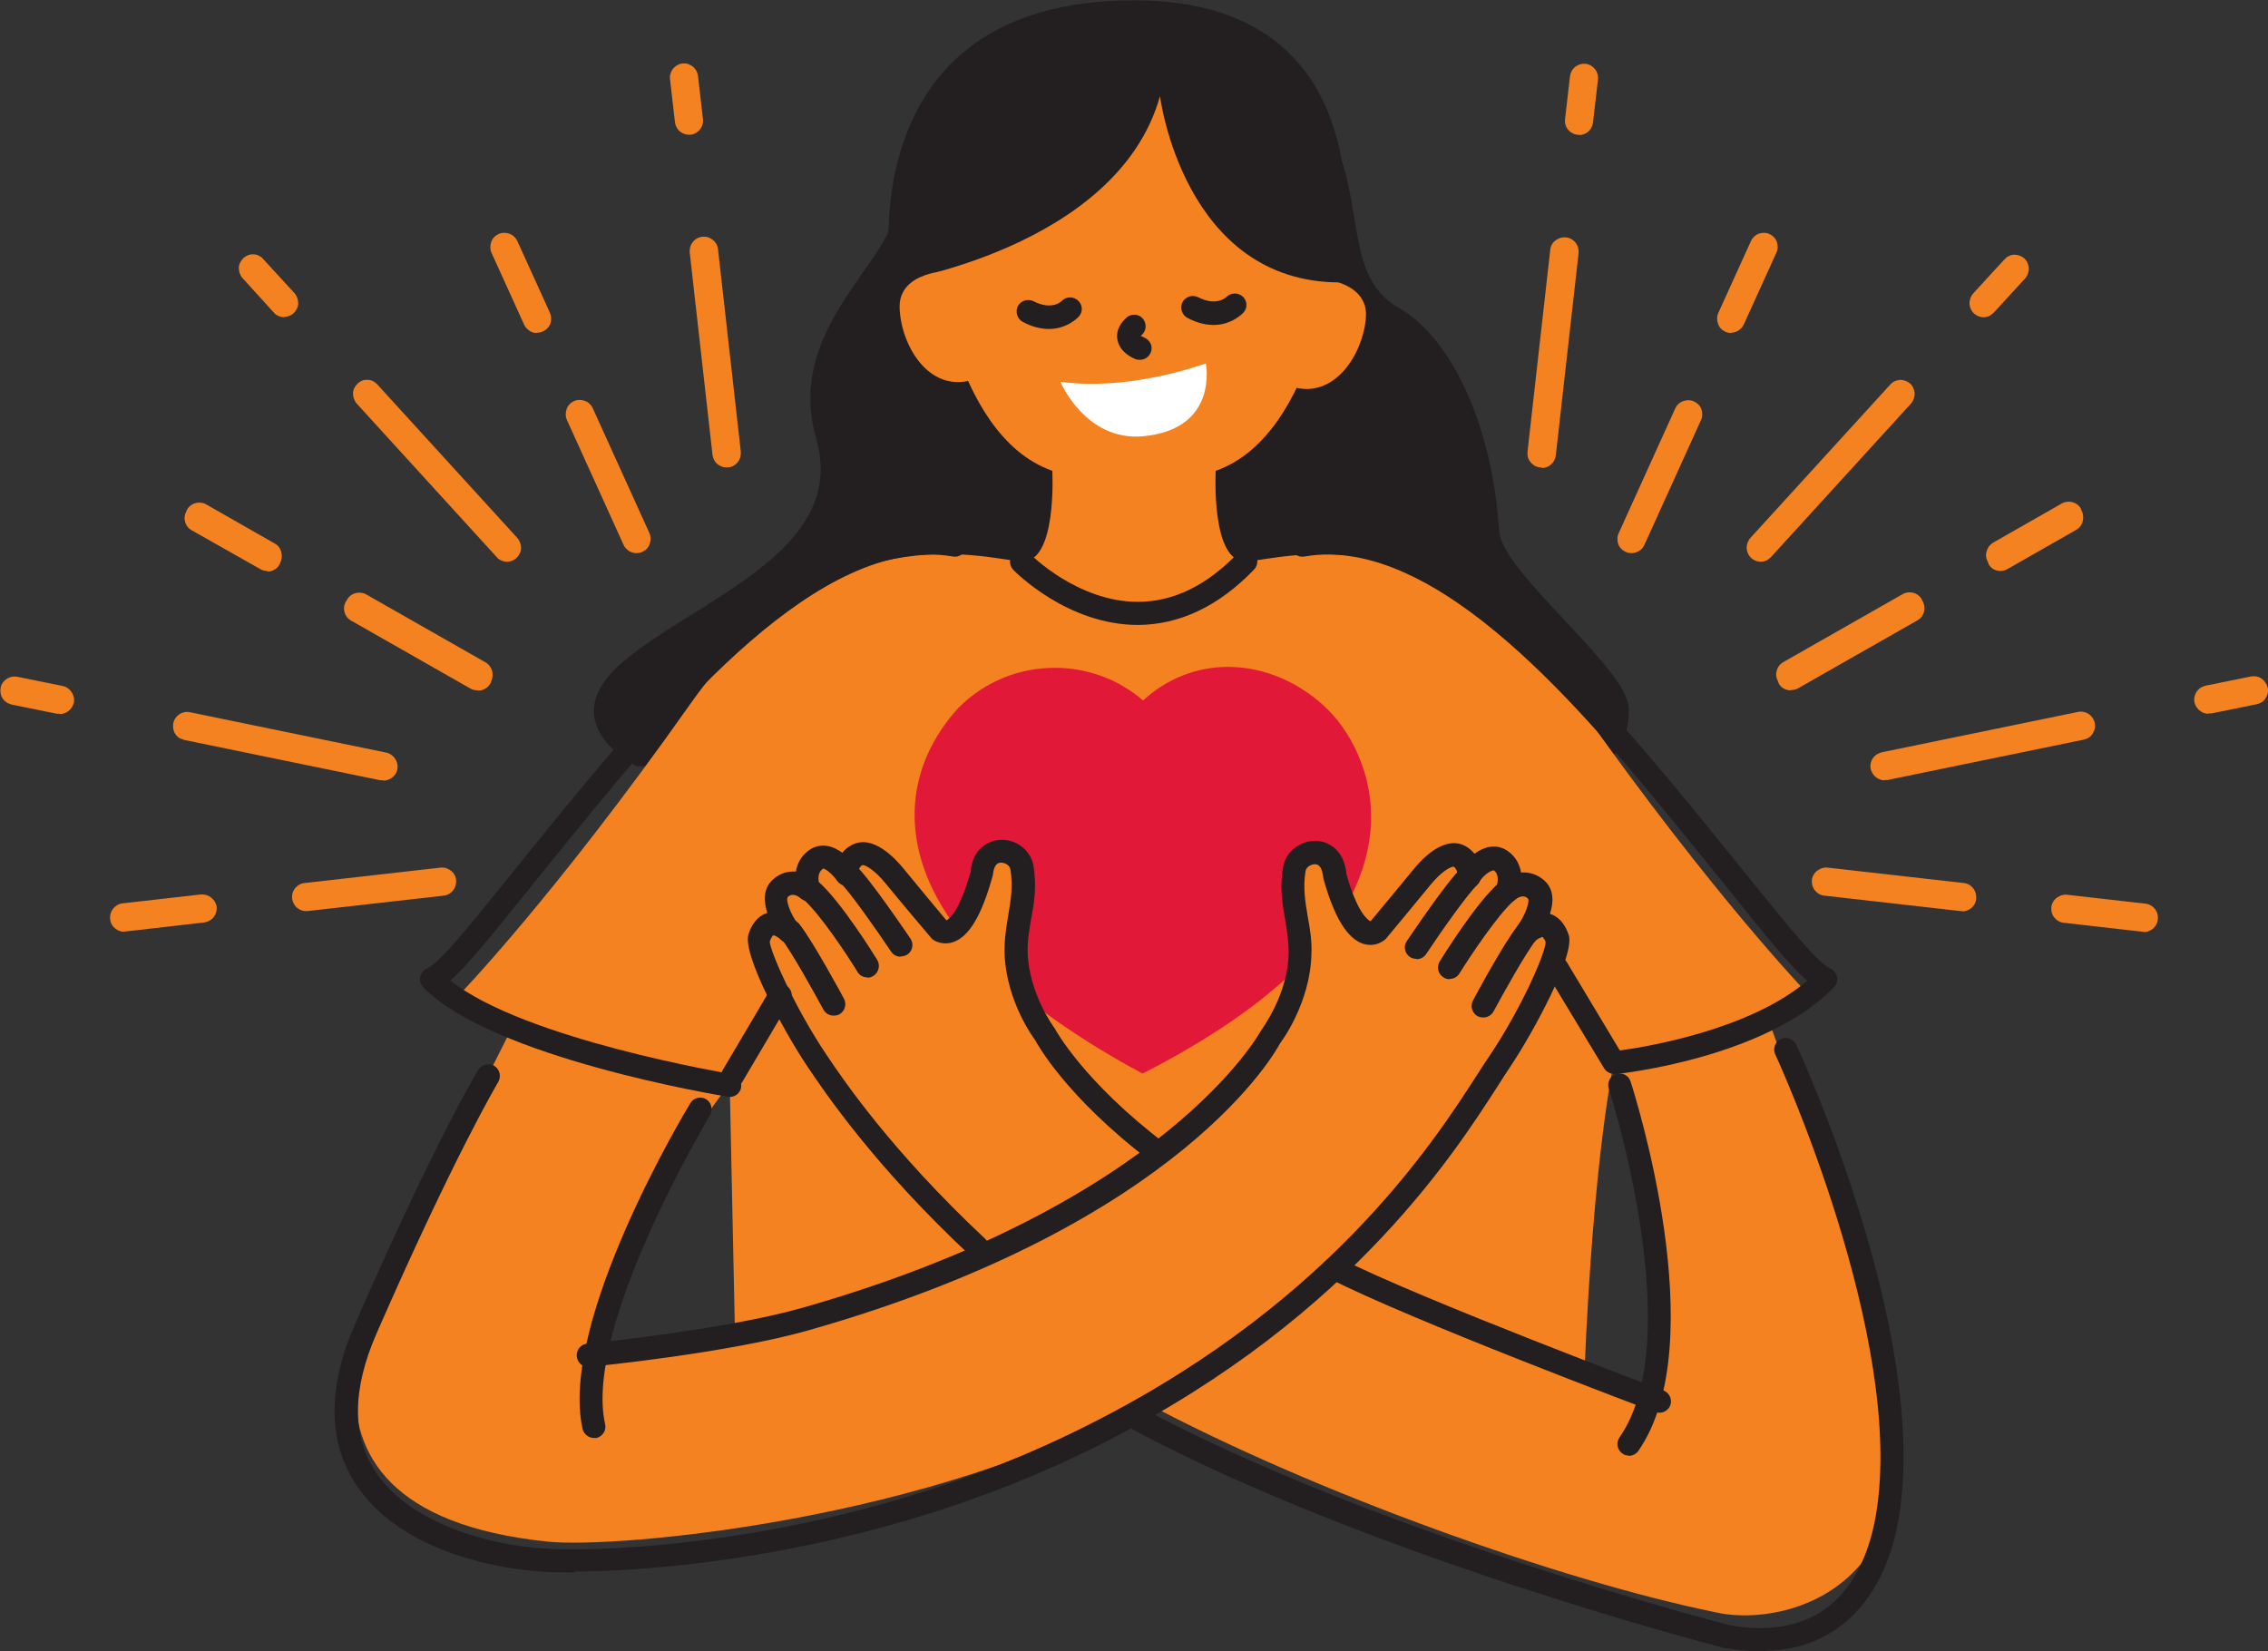 <svg width="412" height="300" viewBox="0 0 412 300" fill="none" xmlns="http://www.w3.org/2000/svg">
<rect x="0" y="0" width="412" height="300" fill="#333333" stroke="none"/>
<g clip-path="url(#clip0_1029_8018)">
<path d="M115.621 139.19C115.621 139.19 99.91 131.404 113.272 120.146C126.635 108.831 154.143 100.149 148.272 79.705C142.402 59.261 162.865 47.162 162.585 37.36C162.138 20.668 173.599 4.201 200.604 3.697C227.608 3.193 241.474 18.036 244.773 32.879C247.121 43.465 246.394 51.587 254.389 56.124C262.384 60.661 270.938 75 272.336 96.509C272.839 104.014 295.706 121.434 295.874 128.659C296.21 141.262 283.239 141.654 283.239 141.654L115.621 139.19Z" fill="#231F20"/>
<path d="M343.791 252.782C342.169 243.372 321.035 184.615 321.035 184.615L328.863 181.031C328.863 181.031 311.475 163.163 286.595 127.875C261.715 92.588 233.089 101.55 226.492 101.998C219.894 102.446 220.845 85.53 220.845 85.53C239.631 78.921 242.426 44.586 242.426 44.586C243.768 35.848 235.829 11.65 216.819 6.945C197.81 2.24 178.297 11.202 174.999 19.884C171.7 28.566 169.575 44.586 169.575 44.586C169.575 44.586 172.371 78.921 191.157 85.53C191.157 85.53 192.107 102.446 185.51 101.998C178.912 101.55 150.287 92.588 125.407 127.875C100.527 163.163 83.139 181.031 83.139 181.031L93.482 185.736C93.482 185.736 81.741 209.373 75.703 220.295C71.118 228.641 42.548 274.122 99.409 280.06C112.212 281.404 169.799 276.083 207.538 254.518C238.736 271.266 283.911 287.229 311.307 292.83C323.048 295.743 350.109 289.638 343.679 252.726L343.791 252.782ZM133.514 242.252L106.845 246.341C106.845 246.341 122.611 207.916 132.563 197.106L133.514 242.252ZM287.825 249.365C289.502 209.093 293.192 193.017 293.192 193.017C300.461 205.732 301.411 254.574 301.411 254.574L287.825 249.365Z" fill="#F58220"/>
<path d="M206.755 113.536C193.896 113.536 184.447 103.902 184.056 103.51C183.273 102.67 183.273 101.326 184.056 100.542C184.894 99.757 186.236 99.757 187.019 100.542C187.131 100.654 195.685 109.335 206.699 109.335C213.129 109.335 219.223 106.367 224.814 100.542C225.597 99.701 226.939 99.701 227.777 100.542C228.616 101.326 228.616 102.67 227.777 103.51C221.348 110.176 214.191 113.536 206.588 113.536H206.755Z" fill="#231F20"/>
<path d="M239.126 50.523C239.126 50.523 248.631 50.859 248.127 57.636C247.624 64.414 242.313 72.647 234.709 70.239L239.126 50.523Z" fill="#F58220"/>
<path d="M301.41 256.647C301.41 256.647 300.907 256.647 300.683 256.535C298.838 255.863 255.9 239.675 241.531 232.282C240.524 231.778 240.077 230.489 240.636 229.481C241.139 228.473 242.425 228.025 243.432 228.585C257.633 235.866 301.746 252.446 302.193 252.614C303.255 253.006 303.814 254.238 303.423 255.303C303.087 256.143 302.305 256.647 301.466 256.647H301.41Z" fill="#231F20"/>
<path d="M132.507 199.235C132.507 199.235 132.283 199.235 132.172 199.235C130.438 198.954 89.289 192.121 76.877 179.35C76.429 178.846 76.206 178.174 76.318 177.558C76.429 176.886 76.821 176.326 77.436 176.046C80.064 174.757 85.04 168.484 92.643 159.074C95.383 155.713 98.458 151.848 102.036 147.479C124.903 119.586 149.224 92.7 173.769 97.013C174.887 97.237 175.669 98.301 175.502 99.421C175.278 100.541 174.216 101.326 173.098 101.102C148.889 96.901 121.66 130.172 105.335 150.112C101.757 154.481 98.681 158.29 95.942 161.707C89.065 170.22 84.928 175.429 81.797 178.118C95.271 188.872 132.507 195.034 132.898 195.146C134.017 195.314 134.799 196.434 134.632 197.554C134.464 198.562 133.569 199.291 132.563 199.291L132.507 199.235Z" fill="#231F20"/>
<path d="M293.192 195.09C292.465 195.09 291.794 194.697 291.402 194.081L281.059 176.942C280.444 175.933 280.78 174.645 281.786 174.085C282.792 173.469 284.078 173.805 284.637 174.813L294.254 190.833C299.342 190.161 317.904 187.024 328.303 178.174C325.172 175.485 320.979 170.276 314.102 161.706C311.418 158.346 308.287 154.481 304.709 150.112C288.383 130.172 261.211 96.901 236.946 101.102C235.828 101.326 234.71 100.541 234.542 99.421C234.318 98.301 235.101 97.181 236.275 97.013C260.764 92.644 285.141 119.585 308.008 147.479C311.586 151.848 314.661 155.713 317.401 159.074C325.004 168.484 329.98 174.701 332.608 176.046C333.223 176.326 333.614 176.942 333.726 177.558C333.838 178.23 333.614 178.902 333.167 179.35C320.699 192.177 294.533 195.034 293.415 195.146C293.359 195.146 293.247 195.146 293.192 195.146V195.09Z" fill="#231F20"/>
<path d="M133.065 197.554C132.729 197.554 132.338 197.442 132.002 197.274C130.996 196.658 130.66 195.37 131.275 194.417L139.942 179.742C140.501 178.734 141.787 178.398 142.793 179.014C143.799 179.63 144.135 180.919 143.52 181.871L134.854 196.546C134.462 197.218 133.791 197.554 133.065 197.554Z" fill="#231F20"/>
<path d="M107.907 261.24C106.956 261.24 106.062 260.568 105.838 259.615C101.477 240.291 124.4 202.035 125.407 200.411C126.022 199.402 127.308 199.122 128.258 199.683C129.264 200.299 129.544 201.587 128.985 202.595C128.761 202.987 105.95 241.019 109.92 258.719C110.199 259.839 109.472 260.96 108.354 261.24C108.186 261.24 108.019 261.24 107.907 261.24Z" fill="#231F20"/>
<path d="M295.875 264.432C295.484 264.432 295.037 264.32 294.701 264.04C293.751 263.368 293.527 262.08 294.198 261.128C306.778 243.148 292.409 198.226 292.241 197.778C291.906 196.658 292.465 195.482 293.583 195.146C294.701 194.754 295.875 195.37 296.211 196.49C296.826 198.394 311.362 243.876 297.609 263.592C297.217 264.152 296.546 264.488 295.875 264.488V264.432Z" fill="#231F20"/>
<path d="M319.916 300C317.736 300 315.443 299.776 313.039 299.328C312.256 299.16 249.414 282.916 206.028 259.839C205.021 259.279 204.63 258.047 205.133 256.983C205.692 255.975 206.922 255.583 207.984 256.087C250.923 278.939 313.319 295.015 313.934 295.183C320.867 296.527 326.793 295.575 331.378 292.438C336.186 289.078 339.429 283.14 340.77 275.243C346.25 243.316 322.767 192.065 322.488 191.561C321.985 190.497 322.488 189.264 323.494 188.76C324.557 188.256 325.787 188.76 326.29 189.768C327.296 191.897 350.555 242.7 344.908 275.915C343.342 284.933 339.484 291.822 333.726 295.855C329.812 298.6 325.172 299.944 319.86 299.944L319.916 300Z" fill="#231F20"/>
<path d="M161.914 51.307C161.914 51.307 202.952 45.146 210.724 17.476C210.724 17.476 214.973 51.307 243.431 51.307C243.431 51.307 254.725 0.056 206.027 0.056C153.192 0.056 161.914 51.363 161.914 51.363V51.307Z" fill="#231F20"/>
<path d="M192.553 69.343C204.685 71.023 216.929 66.71 219.054 66.038C219.054 66.038 221.458 77.969 207.648 79.257C197.193 80.209 192.609 69.343 192.609 69.343H192.553Z" fill="white"/>
<path d="M220.452 59.037C219.11 59.037 217.489 58.7 215.699 57.748C214.693 57.188 214.302 55.956 214.805 54.892C215.364 53.883 216.594 53.491 217.656 53.995C220.899 55.676 222.632 54.108 222.8 53.94C223.583 53.155 224.925 53.099 225.763 53.883C226.602 54.668 226.658 55.956 225.875 56.796C225.763 56.908 223.806 59.037 220.452 59.037Z" fill="#231F20"/>
<path d="M190.542 59.765C189.2 59.765 187.578 59.429 185.789 58.477C184.783 57.916 184.392 56.684 184.895 55.62C185.454 54.612 186.684 54.22 187.746 54.724C190.989 56.404 192.722 54.836 192.89 54.668C193.673 53.828 195.014 53.828 195.853 54.612C196.692 55.396 196.748 56.684 195.965 57.524C195.853 57.636 193.896 59.765 190.542 59.765Z" fill="#231F20"/>
<path d="M207.034 65.366C207.034 65.366 206.53 65.366 206.307 65.254C205.859 65.086 203.455 64.078 203.008 61.781C202.784 60.829 202.896 59.317 204.573 57.748C205.412 56.964 206.754 56.964 207.537 57.804C208.319 58.645 208.319 59.989 207.481 60.773C207.313 60.941 207.257 61.053 207.201 61.109C207.313 60.997 207.649 61.221 207.872 61.333C208.934 61.781 209.494 62.957 209.046 64.022C208.711 64.862 207.928 65.366 207.089 65.366H207.034Z" fill="#231F20"/>
<path d="M172.649 49.178C172.649 49.178 163.144 49.178 163.424 56.012C163.704 62.845 168.735 71.247 176.451 69.063L172.649 49.178Z" fill="#F58220"/>
<path d="M205.581 193.969C181.931 180.807 168.792 166.804 166.499 152.464C164.654 140.814 170.469 132.58 174.047 128.659L174.159 128.547C178.8 123.898 185.006 121.322 191.603 121.322C197.529 121.322 203.176 123.394 207.649 127.259C211.898 123.338 217.322 121.154 223.08 121.154C229.678 121.154 236.275 124.01 241.251 128.939C245.892 133.588 250.308 142.27 248.743 152.689C246.451 167.644 233.256 181.535 209.494 194.025L207.537 195.034L205.636 193.969H205.581Z" fill="#E11837"/>
<path d="M151.405 184.503C150.678 184.503 149.951 184.111 149.56 183.383C148.05 180.583 143.745 172.797 141.9 170.5C141.173 169.604 141.285 168.26 142.236 167.532C143.13 166.804 144.472 166.916 145.199 167.868C147.659 170.949 153.082 180.975 153.306 181.423C153.865 182.431 153.474 183.719 152.467 184.279C152.132 184.447 151.796 184.503 151.461 184.503H151.405Z" fill="#231F20"/>
<path d="M157.554 177.558C156.827 177.558 156.156 177.222 155.765 176.55C154.032 173.693 148.832 165.795 145.757 163.219C144.862 162.491 144.75 161.146 145.533 160.25C146.26 159.354 147.602 159.242 148.496 160.026C152.69 163.555 159.063 173.917 159.343 174.365C159.958 175.373 159.622 176.662 158.672 177.278C158.337 177.502 157.945 177.614 157.554 177.614V177.558Z" fill="#231F20"/>
<path d="M163.592 173.805C162.921 173.805 162.25 173.469 161.859 172.853C159.119 168.764 154.143 161.707 152.634 160.362C151.739 159.578 151.683 158.29 152.466 157.394C153.249 156.497 154.535 156.441 155.429 157.226C157.833 159.354 164.598 169.38 165.381 170.5C166.052 171.453 165.772 172.797 164.822 173.413C164.487 173.637 164.039 173.749 163.648 173.749L163.592 173.805Z" fill="#231F20"/>
<path d="M269.429 184.839C269.094 184.839 268.758 184.783 268.423 184.615C267.416 184.055 267.025 182.767 267.584 181.759C267.808 181.311 273.175 171.285 275.691 168.204C276.418 167.308 277.76 167.14 278.654 167.868C279.549 168.596 279.717 169.94 278.99 170.836C277.145 173.133 272.84 180.919 271.33 183.719C270.939 184.447 270.212 184.839 269.485 184.839H269.429Z" fill="#231F20"/>
<path d="M263.336 177.894C262.945 177.894 262.553 177.782 262.218 177.558C261.211 176.942 260.932 175.653 261.547 174.645C261.826 174.197 268.2 163.835 272.393 160.306C273.288 159.578 274.63 159.69 275.357 160.53C276.084 161.426 275.972 162.771 275.133 163.499C272.114 166.075 266.914 173.973 265.125 176.83C264.734 177.502 264.063 177.838 263.336 177.838V177.894Z" fill="#231F20"/>
<path d="M257.297 174.197C256.906 174.197 256.514 174.085 256.123 173.861C255.173 173.189 254.893 171.901 255.564 170.949C256.347 169.828 263.056 159.802 265.516 157.674C266.41 156.889 267.696 157.002 268.479 157.842C269.262 158.738 269.15 160.026 268.311 160.81C266.802 162.155 261.826 169.156 259.086 173.301C258.695 173.917 258.024 174.253 257.353 174.253L257.297 174.197Z" fill="#231F20"/>
<path d="M172.035 170.612C172.035 170.612 178.129 160.474 178.8 157.001C179.471 153.529 183.832 154.033 184.783 155.825C185.733 157.618 185.509 156.497 186.013 160.362C186.516 164.227 181.875 178.902 188.584 185.904L178.018 184.223L172.035 170.612Z" fill="#F58220"/>
<path d="M177.681 228.641C177.178 228.641 176.674 228.473 176.227 228.081C158.783 211.781 149.726 198.282 146.707 193.801C142.346 187.304 134.798 173.301 135.972 169.716C136.811 167.14 138.264 166.187 139.383 165.851C138.712 163.779 138.6 161.426 140.389 159.802C141.731 158.57 143.24 158.234 144.582 158.346C144.806 156.945 145.477 155.545 146.93 154.481C147.937 153.753 149.111 153.473 150.341 153.697C151.347 153.865 152.242 154.369 153.025 154.929C153.416 154.369 153.975 153.921 154.702 153.529C158.504 151.456 162.641 155.937 164.262 157.954C165.884 159.97 170.524 165.515 171.922 167.196C172.425 166.972 174.326 165.571 176.339 158.29C176.619 154.313 179.47 152.689 181.706 152.577C184.67 152.409 187.297 154.537 187.745 157.338C188.36 161.146 187.856 164.115 187.297 167.028C186.962 169.044 186.626 170.892 186.682 173.021C186.906 180.527 191.491 186.688 191.546 186.744C191.77 187.136 196.802 196.49 211.786 207.86C212.736 208.533 212.904 209.877 212.177 210.773C211.45 211.669 210.164 211.893 209.27 211.165C193.392 199.122 188.248 189.32 188.024 188.928C188.024 188.928 182.713 181.983 182.489 173.077C182.433 170.5 182.825 168.316 183.16 166.243C183.607 163.555 184.055 161.034 183.551 157.954C183.44 157.282 182.713 156.721 181.818 156.721C180.756 156.721 180.476 157.954 180.364 158.962C178.352 166.355 176.004 170.22 173.096 171.173C171.531 171.677 170.077 171.173 169.35 170.612C169.071 170.332 162.865 162.939 160.908 160.53C158.783 157.898 157.05 157.058 156.659 157.17C155.876 157.562 155.932 158.626 155.932 158.682C155.932 159.634 155.373 160.474 154.478 160.81C153.584 161.09 152.633 160.81 152.074 160.026C151.515 159.186 150.285 157.954 149.558 157.786C148.105 158.738 148.887 160.754 148.887 160.866C149.223 161.763 148.887 162.827 148.105 163.387C147.266 163.947 146.204 163.835 145.477 163.219C145.085 162.883 144.023 162.099 143.129 162.939C142.681 163.387 143.464 165.907 145.029 167.98C145.7 168.876 145.533 170.108 144.694 170.836C143.855 171.565 142.625 171.509 141.843 170.724C141.395 170.276 140.668 169.828 140.445 169.94C140.389 169.94 140.109 170.276 139.83 171.061C139.83 172.573 144.191 182.767 150.061 191.505C152.969 195.874 161.858 209.037 178.967 225.056C179.805 225.84 179.861 227.184 179.079 228.025C178.687 228.473 178.128 228.697 177.569 228.697L177.681 228.641Z" fill="#231F20"/>
<path d="M236.667 178.622C236.667 178.622 236.164 166.691 234.822 161.65C233.48 156.609 236.779 154.481 238.68 154.985C240.581 155.489 240.637 153.977 242.426 159.13C244.215 164.283 246.06 167.924 248.464 169.548C250.868 171.172 248.464 179.126 248.464 179.126L239.127 184.727L236.667 178.566V178.622Z" fill="#F58220"/>
<path d="M104.44 285.661C103.657 285.661 103.21 285.661 103.154 285.661C93.034 285.829 73.354 282.692 64.744 269.81C59.544 261.968 59.432 252.166 64.464 240.627C78.777 207.804 86.549 194.922 86.884 194.361C87.499 193.353 88.785 193.073 89.791 193.633C90.798 194.249 91.077 195.538 90.518 196.546C90.462 196.658 82.579 209.821 68.378 242.308C63.961 252.446 63.905 260.904 68.266 267.457C74.863 277.371 91.021 281.572 103.21 281.46C103.713 281.46 148.608 282.524 194.343 260.512C240.636 238.275 260.149 207.972 268.479 195.034C269.262 193.801 269.989 192.681 270.604 191.785C276.474 183.047 280.835 172.909 280.779 171.116C280.556 170.556 280.276 170.276 280.22 170.22C280.053 170.22 279.27 170.556 278.823 171.004C278.04 171.733 276.81 171.789 275.971 171.06C275.133 170.332 275.021 169.1 275.636 168.26C277.145 166.187 277.984 163.611 277.537 163.219C276.642 162.379 275.58 163.163 275.188 163.499C274.462 164.171 273.343 164.227 272.561 163.667C271.778 163.107 271.442 162.043 271.834 161.146C271.834 161.09 272.617 159.074 271.387 158.122C270.436 158.178 269.206 159.41 268.647 160.306C268.088 161.09 267.082 161.426 266.187 161.09C265.292 160.754 264.733 159.914 264.789 158.962C264.789 158.962 264.789 157.898 264.062 157.45C263.671 157.394 261.938 158.178 259.813 160.81C257.856 163.219 251.706 170.612 251.706 170.612C250.644 171.509 249.246 171.957 247.625 171.453C244.718 170.5 242.369 166.636 240.413 159.634C240.245 158.234 239.965 157.057 238.903 157.001C238.064 157.001 237.282 157.562 237.17 158.234C236.667 161.314 237.114 163.835 237.561 166.523C237.952 168.652 238.344 170.836 238.232 173.357C238.008 182.263 232.753 189.264 232.529 189.544C232.026 190.553 214.918 222.367 146.819 241.692C132.451 245.78 108.074 248.245 107.067 248.301C105.893 248.469 104.887 247.573 104.775 246.397C104.663 245.22 105.502 244.212 106.676 244.1C106.9 244.1 131.724 241.579 145.701 237.603C211.898 218.783 228.895 187.528 229.063 187.248C229.286 186.856 233.927 180.751 234.095 173.189C234.095 171.06 233.815 169.156 233.48 167.196C232.976 164.283 232.417 161.314 233.088 157.506C233.536 154.705 236.219 152.689 239.127 152.745C241.419 152.857 244.214 154.481 244.606 158.85C246.563 165.795 248.464 167.14 248.967 167.364C250.364 165.683 255.005 160.138 256.626 158.122C260.037 153.865 263.503 152.24 266.187 153.697C266.914 154.089 267.417 154.593 267.864 155.097C268.647 154.537 269.542 154.033 270.548 153.865C271.778 153.641 272.952 153.921 273.958 154.649C275.412 155.713 276.083 157.113 276.307 158.514C277.648 158.402 279.158 158.738 280.556 159.97C282.345 161.594 282.233 163.947 281.562 166.019C282.68 166.355 284.134 167.308 284.973 169.884C286.147 173.469 278.599 187.472 274.238 193.969C273.623 194.866 272.952 195.93 272.169 197.162C263.671 210.381 243.711 241.411 196.355 264.152C153.976 284.485 112.323 285.493 104.607 285.493L104.44 285.661Z" fill="#231F20"/>
<path d="M91.469 100.71C91.469 100.71 91.245 100.541 91.133 100.429L65.694 72.535C65.694 72.535 65.303 71.919 65.359 71.583C65.359 71.191 65.527 70.911 65.806 70.631C66.086 70.407 66.421 70.239 66.813 70.295C67.036 70.295 67.204 70.351 67.428 70.463C67.54 70.519 67.651 70.631 67.763 70.743L93.202 98.637C93.202 98.637 93.594 99.253 93.538 99.589C93.538 99.981 93.37 100.261 93.09 100.541C92.643 100.934 92.028 100.99 91.525 100.71H91.469Z" fill="#F58220"/>
<path d="M92.14 102.054C91.692 102.054 91.245 101.942 90.854 101.718C90.63 101.606 90.406 101.438 90.239 101.214L64.8 73.32C64.353 72.816 64.129 72.143 64.129 71.471C64.129 70.799 64.464 70.183 64.968 69.679C65.471 69.231 66.03 68.951 66.813 69.007C67.204 69.007 67.595 69.119 67.931 69.343C68.154 69.455 68.378 69.679 68.546 69.847L93.985 97.741C94.432 98.245 94.656 98.917 94.656 99.589C94.656 100.261 94.32 100.878 93.817 101.382C93.314 101.83 92.699 102.054 92.084 102.054H92.14ZM66.589 71.695L92.028 99.589L91.469 100.653L92.084 99.589C92.084 99.589 92.196 99.589 92.252 99.589L66.813 71.471L66.589 71.695Z" fill="#F58220"/>
<path d="M50.989 56.292C50.989 56.292 50.765 56.124 50.653 56.012L44.95 49.739C44.95 49.739 44.559 49.123 44.615 48.786C44.615 48.394 44.783 48.114 45.062 47.834C45.342 47.554 45.677 47.442 46.069 47.498C46.292 47.498 46.46 47.554 46.684 47.666C46.795 47.722 46.907 47.834 47.019 47.946L52.722 54.164C52.722 54.164 53.113 54.78 53.057 55.116C53.057 55.508 52.889 55.788 52.61 56.068C52.163 56.46 51.548 56.516 51.044 56.236L50.989 56.292Z" fill="#F58220"/>
<path d="M51.659 57.636C51.212 57.636 50.821 57.524 50.373 57.3C50.15 57.188 49.926 57.02 49.758 56.796L44.056 50.523C43.608 50.019 43.385 49.346 43.385 48.674C43.385 48.002 43.72 47.386 44.223 46.882C44.727 46.434 45.398 46.154 46.068 46.21C46.46 46.21 46.851 46.322 47.187 46.546C47.41 46.658 47.634 46.826 47.802 47.05L53.505 53.267C53.952 53.772 54.175 54.444 54.175 55.116C54.175 55.788 53.84 56.404 53.337 56.908C52.834 57.356 52.218 57.58 51.603 57.58L51.659 57.636ZM46.068 48.73L45.845 48.954L51.548 55.228C51.603 55.228 51.659 55.228 51.715 55.228L46.013 48.786L46.068 48.73Z" fill="#F58220"/>
<path d="M131.275 83.514C130.884 83.29 130.66 82.898 130.604 82.506L126.467 45.762C126.467 45.37 126.523 45.034 126.746 44.754C126.97 44.474 127.305 44.306 127.641 44.249C127.92 44.249 128.2 44.249 128.48 44.417C128.535 44.417 128.591 44.474 128.647 44.53C128.927 44.754 129.095 45.09 129.15 45.426L133.288 82.17C133.288 82.562 133.232 82.898 133.008 83.178C132.785 83.458 132.449 83.626 132.114 83.682C131.834 83.682 131.555 83.682 131.275 83.514Z" fill="#F58220"/>
<path d="M131.947 84.914C131.5 84.914 131.108 84.802 130.717 84.578C129.99 84.186 129.543 83.458 129.431 82.618L125.294 45.874C125.238 45.202 125.405 44.529 125.853 43.969C126.3 43.409 126.915 43.073 127.586 43.017C128.145 42.961 128.648 43.017 129.151 43.353C129.151 43.353 129.431 43.521 129.487 43.577C130.046 44.025 130.381 44.642 130.437 45.314L134.575 82.058C134.631 82.73 134.463 83.402 134.016 83.962C133.568 84.522 132.953 84.858 132.282 84.914C132.17 84.914 132.115 84.914 132.003 84.914H131.947ZM127.642 45.594L131.779 82.338L131.276 83.514L131.891 82.45C131.891 82.45 131.891 82.45 132.003 82.45L128.033 45.538L126.524 45.706L127.698 45.594H127.642Z" fill="#F58220"/>
<path d="M124.511 23.133C124.12 22.909 123.896 22.517 123.84 22.069L122.946 14.283C122.89 13.555 123.393 12.883 124.12 12.771C124.399 12.771 124.679 12.771 124.958 12.939C125.35 13.163 125.573 13.555 125.629 13.947L126.524 21.733C126.58 22.461 126.077 23.133 125.35 23.245C125.07 23.245 124.791 23.245 124.511 23.077V23.133Z" fill="#F58220"/>
<path d="M125.182 24.477C124.735 24.477 124.287 24.365 123.896 24.141C123.169 23.749 122.722 23.021 122.61 22.181L121.716 14.395C121.548 12.995 122.554 11.707 123.952 11.539C124.455 11.482 125.014 11.539 125.517 11.874C126.244 12.267 126.692 12.995 126.803 13.835L127.698 21.621C127.866 23.021 126.859 24.309 125.461 24.477C125.35 24.477 125.294 24.477 125.182 24.477ZM124.12 14.171L125.014 21.957C125.014 21.957 125.07 22.069 125.126 22.069C125.126 22.069 125.182 22.069 125.238 22.069L124.511 14.115H124.176L124.12 14.171Z" fill="#F58220"/>
<path d="M35.448 95.276C34.777 94.884 34.553 94.1 34.944 93.428L35.056 93.26V93.092L35.168 92.924C35.448 92.42 36.286 92.196 36.957 92.532L49.425 99.645C50.096 100.037 50.32 100.822 49.928 101.494L49.817 101.662V101.83L49.705 101.998C49.425 102.502 48.587 102.726 47.916 102.39L35.448 95.276Z" fill="#F58220"/>
<path d="M48.586 103.734C48.138 103.734 47.691 103.622 47.3 103.398L34.832 96.341C33.602 95.668 33.154 94.1 33.881 92.868C33.881 92.868 33.881 92.868 33.881 92.812C33.881 92.7 34.049 92.532 34.049 92.476C34.72 91.356 36.285 90.963 37.459 91.635L49.928 98.749C50.542 99.085 50.934 99.645 51.102 100.317C51.269 100.99 51.213 101.662 50.878 102.278C50.878 102.278 50.878 102.278 50.878 102.334C50.878 102.446 50.71 102.614 50.71 102.67C50.263 103.398 49.424 103.846 48.586 103.846V103.734ZM35.95 93.988V94.212L48.418 101.326C48.418 101.326 48.697 101.046 48.753 101.046C48.753 101.046 48.753 101.046 48.753 100.99L36.23 93.708C36.23 93.708 35.95 93.988 35.894 94.044C35.894 94.044 35.894 94.044 35.894 94.1L35.95 93.988Z" fill="#F58220"/>
<path d="M114.949 99.085C114.949 99.085 114.502 98.749 114.39 98.469L104.102 75.784C103.935 75.448 103.935 75.112 104.102 74.72C104.214 74.384 104.494 74.104 104.829 73.936C105.165 73.768 105.5 73.768 105.891 73.936C105.947 73.936 106.003 73.992 106.115 74.048C106.339 74.16 106.562 74.384 106.674 74.664L116.962 97.349C117.129 97.685 117.129 98.021 116.962 98.413C116.85 98.749 116.57 99.029 116.235 99.197C115.843 99.365 115.396 99.365 115.005 99.141L114.949 99.085Z" fill="#F58220"/>
<path d="M115.62 100.485C115.173 100.485 114.726 100.373 114.335 100.149C113.887 99.869 113.496 99.477 113.272 98.973L102.985 76.288C102.705 75.672 102.705 74.944 102.929 74.328C103.153 73.656 103.656 73.152 104.271 72.872C104.886 72.591 105.613 72.591 106.228 72.816C106.283 72.816 106.563 72.984 106.619 72.984C107.066 73.264 107.458 73.656 107.681 74.16L117.969 96.845C118.248 97.461 118.248 98.133 118.025 98.805C117.801 99.477 117.298 99.981 116.683 100.261C116.347 100.429 115.956 100.485 115.62 100.485ZM105.165 75.28L115.453 97.965L114.95 99.085L115.565 98.021C115.565 98.021 115.676 98.021 115.732 98.021L105.501 75.112L104.103 75.728L105.221 75.224L105.165 75.28Z" fill="#F58220"/>
<path d="M96.836 59.149C96.836 59.149 96.389 58.812 96.277 58.532L90.35 45.482C90.183 45.146 90.183 44.809 90.35 44.417C90.462 44.081 90.742 43.801 91.077 43.689C91.413 43.521 91.748 43.521 92.139 43.689C92.195 43.689 92.251 43.745 92.363 43.801C92.587 43.913 92.81 44.137 92.922 44.417L98.849 57.468C99.016 57.804 99.016 58.14 98.849 58.532C98.737 58.868 98.457 59.149 98.122 59.317C97.731 59.485 97.283 59.485 96.892 59.317L96.836 59.149Z" fill="#F58220"/>
<path d="M97.506 60.493C97.059 60.493 96.612 60.381 96.276 60.157C95.829 59.877 95.438 59.485 95.214 58.981L89.287 45.93C89.008 45.314 89.008 44.586 89.232 43.969C89.455 43.297 89.959 42.793 90.573 42.513C91.189 42.233 91.915 42.233 92.53 42.457C92.586 42.457 92.866 42.625 92.922 42.625C93.369 42.905 93.76 43.297 93.984 43.801L99.91 56.852C100.19 57.468 100.19 58.196 99.966 58.812C99.743 59.429 99.24 59.933 98.624 60.213C98.289 60.381 97.954 60.437 97.562 60.437L97.506 60.493ZM91.692 44.809L91.412 44.922L97.339 57.972L97.394 58.028H97.506L91.692 44.754V44.809Z" fill="#F58220"/>
<path d="M33.322 133.028C33.322 133.028 32.986 132.804 32.875 132.58C32.651 132.244 32.595 131.908 32.651 131.572C32.819 130.844 33.546 130.34 34.272 130.508L69.943 137.845C69.943 137.845 70.222 137.901 70.334 138.014C70.838 138.294 71.117 138.91 71.005 139.47C70.838 140.198 70.111 140.702 69.384 140.534L33.713 133.196C33.713 133.196 33.434 133.14 33.322 133.028Z" fill="#F58220"/>
<path d="M69.663 141.766C69.663 141.766 69.328 141.766 69.16 141.766L33.489 134.429C33.489 134.429 32.986 134.261 32.707 134.149C32.371 133.981 32.092 133.701 31.868 133.364C31.477 132.804 31.365 132.132 31.477 131.404C31.756 130.004 33.098 129.108 34.496 129.388L70.166 136.725C70.166 136.725 70.669 136.837 70.893 137.005C71.844 137.565 72.403 138.686 72.179 139.75C72.067 140.422 71.676 140.982 71.061 141.374C70.614 141.654 70.166 141.822 69.663 141.822V141.766ZM34.048 131.684L33.937 131.964L69.607 139.302L70.278 137.957L69.719 139.022L34.048 131.684Z" fill="#F58220"/>
<path d="M1.9 126.587C1.9 126.587 1.565 126.363 1.453 126.139C1.229 125.803 1.173 125.467 1.229 125.131C1.285 124.795 1.509 124.459 1.788 124.291C2.124 124.066 2.459 124.01 2.795 124.066L11.069 125.747C11.069 125.747 11.349 125.803 11.461 125.859C11.964 126.139 12.243 126.755 12.132 127.315C12.076 127.651 11.852 127.987 11.572 128.155C11.237 128.379 10.902 128.435 10.566 128.379L2.291 126.699C2.291 126.699 2.012 126.643 1.9 126.531V126.587Z" fill="#F58220"/>
<path d="M10.846 129.668C10.846 129.668 10.511 129.668 10.343 129.668L2.068 127.987C2.068 127.987 1.565 127.819 1.341 127.707C1.006 127.483 0.726 127.259 0.503 126.923C0.111 126.363 -0 125.635 0.111 124.963C0.223 124.29 0.615 123.73 1.23 123.338C1.789 122.946 2.516 122.834 3.131 122.946L11.405 124.627C11.405 124.627 11.908 124.739 12.132 124.907C13.082 125.467 13.642 126.643 13.418 127.651C13.25 128.323 12.859 128.883 12.3 129.276C11.852 129.556 11.405 129.724 10.902 129.724L10.846 129.668ZM2.46 125.523C2.46 125.523 2.46 125.523 2.516 125.523L10.79 127.203L11.461 125.859L10.902 126.923L2.627 125.187L1.901 126.531L2.46 125.467V125.523Z" fill="#F58220"/>
<path d="M54.901 164.115C54.901 164.115 54.79 164.059 54.734 164.003C54.454 163.779 54.286 163.443 54.23 163.107C54.23 162.715 54.286 162.379 54.51 162.099C54.734 161.819 55.069 161.651 55.405 161.595L80.117 158.794C80.452 158.794 80.732 158.85 80.9 158.962C81.291 159.186 81.57 159.578 81.626 159.97C81.626 160.362 81.57 160.698 81.347 160.978C81.123 161.258 80.788 161.427 80.452 161.483L55.74 164.283C55.461 164.283 55.181 164.283 54.901 164.115Z" fill="#F58220"/>
<path d="M55.573 165.515C55.126 165.515 54.735 165.403 54.343 165.179C54.343 165.179 54.064 164.955 54.008 164.955C53.505 164.563 53.169 163.947 53.057 163.219C53.001 162.547 53.169 161.875 53.616 161.37C54.064 160.81 54.679 160.474 55.35 160.418L80.062 157.618C80.565 157.562 81.124 157.674 81.571 157.954C82.298 158.346 82.801 159.074 82.857 159.858C82.913 160.53 82.745 161.202 82.298 161.763C81.851 162.323 81.236 162.659 80.565 162.715L55.853 165.515C55.853 165.515 55.629 165.515 55.573 165.515ZM80.285 160.026L55.573 162.827L54.734 164.059L55.517 163.163C55.517 163.163 55.573 163.163 55.629 163.163L80.341 160.362V160.026H80.285Z" fill="#F58220"/>
<path d="M21.691 167.756C21.412 167.532 21.244 167.196 21.188 166.86C21.132 166.132 21.635 165.459 22.362 165.347L36.619 163.723C36.954 163.723 37.234 163.779 37.402 163.891C37.793 164.115 38.073 164.507 38.129 164.899C38.129 165.291 38.073 165.627 37.849 165.907C37.625 166.188 37.29 166.356 36.954 166.412L22.697 168.036C22.418 168.036 22.138 168.036 21.859 167.868C21.803 167.868 21.747 167.812 21.691 167.756Z" fill="#F58220"/>
<path d="M22.53 169.268C22.083 169.268 21.692 169.156 21.3 168.932C21.3 168.932 21.021 168.764 20.965 168.708C20.406 168.26 20.07 167.7 20.014 166.972C19.847 165.571 20.853 164.283 22.251 164.115L36.508 162.491C37.011 162.491 37.514 162.547 38.017 162.827C38.744 163.275 39.247 163.947 39.359 164.731C39.415 165.403 39.247 166.075 38.8 166.636C38.409 167.14 37.794 167.476 37.067 167.588L22.866 169.212C22.866 169.212 22.642 169.212 22.586 169.212L22.53 169.268ZM36.731 164.899L22.53 166.524C22.53 166.524 22.474 166.748 22.474 166.804L36.843 165.235V164.899H36.731Z" fill="#F58220"/>
<path d="M64.352 111.688C63.681 111.296 63.458 110.512 63.849 109.839L63.961 109.671V109.503L64.073 109.335C64.352 108.831 65.191 108.607 65.862 108.943L87.499 121.266C88.17 121.658 88.393 122.442 88.002 123.114L87.89 123.282V123.45L87.778 123.618C87.499 124.122 86.66 124.347 85.989 124.01L64.352 111.688Z" fill="#F58220"/>
<path d="M86.716 125.411C86.269 125.411 85.821 125.299 85.43 125.075L63.793 112.752C62.563 112.08 62.115 110.512 62.842 109.279C62.842 109.279 62.842 109.167 62.954 109.167C62.954 109.055 63.122 108.887 63.122 108.831C63.793 107.711 65.358 107.319 66.532 107.991L88.169 120.314C88.784 120.65 89.176 121.21 89.4 121.882C89.567 122.554 89.511 123.226 89.176 123.842V123.954C89.176 124.066 89.008 124.234 89.008 124.29C88.561 125.019 87.722 125.467 86.883 125.467L86.716 125.411ZM64.911 110.455V110.68L86.548 123.002C86.548 123.002 86.828 122.722 86.883 122.666C86.883 122.666 86.883 122.666 86.883 122.61L65.191 110.119C65.191 110.119 64.911 110.399 64.855 110.399C64.855 110.399 64.855 110.399 64.799 110.512L64.911 110.455Z" fill="#F58220"/>
<path d="M320.531 100.71C320.531 100.71 320.755 100.541 320.867 100.429L346.306 72.535C346.306 72.535 346.697 71.919 346.641 71.583C346.641 71.191 346.473 70.911 346.194 70.631C345.914 70.407 345.579 70.239 345.187 70.295C344.964 70.295 344.796 70.351 344.572 70.463C344.461 70.519 344.349 70.631 344.237 70.743L318.798 98.637C318.798 98.637 318.407 99.253 318.462 99.589C318.462 99.981 318.63 100.261 318.91 100.541C319.357 100.934 319.972 100.99 320.475 100.71H320.531Z" fill="#F58220"/>
<path d="M319.861 102.054C319.246 102.054 318.631 101.83 318.128 101.382C317.625 100.934 317.345 100.261 317.289 99.589C317.289 98.917 317.513 98.245 317.96 97.741L343.399 69.847C343.399 69.847 343.79 69.455 344.014 69.343C344.349 69.175 344.741 69.063 345.132 69.007C345.803 69.007 346.474 69.231 346.977 69.679C347.48 70.127 347.76 70.743 347.816 71.471C347.816 72.143 347.592 72.816 347.145 73.32L321.706 101.214C321.706 101.214 321.315 101.55 321.091 101.718C320.7 101.942 320.252 102.054 319.805 102.054H319.861ZM345.188 71.471L319.693 99.421L320.476 100.709L319.861 99.645L345.3 71.751L345.132 71.527L345.188 71.471Z" fill="#F58220"/>
<path d="M361.01 56.292C361.01 56.292 361.233 56.124 361.345 56.012L367.048 49.739C367.048 49.739 367.439 49.123 367.383 48.786C367.383 48.394 367.216 48.114 366.936 47.834C366.657 47.554 366.321 47.442 365.93 47.498C365.706 47.498 365.538 47.554 365.315 47.666C365.203 47.722 365.091 47.834 364.979 47.946L359.277 54.164C359.277 54.164 358.885 54.78 358.941 55.116C358.941 55.508 359.109 55.788 359.388 56.068C359.836 56.46 360.451 56.516 360.954 56.236L361.01 56.292Z" fill="#F58220"/>
<path d="M360.339 57.636C359.724 57.636 359.109 57.412 358.606 56.964C358.103 56.516 357.823 55.844 357.768 55.172C357.768 54.5 357.991 53.828 358.438 53.323L364.141 47.106C364.141 47.106 364.533 46.714 364.756 46.602C365.092 46.434 365.483 46.266 365.875 46.266C366.545 46.266 367.216 46.49 367.72 46.938C368.223 47.386 368.502 48.058 368.558 48.73C368.558 49.403 368.335 50.075 367.887 50.579L362.184 56.796C362.184 56.796 361.793 57.132 361.569 57.3C361.178 57.524 360.731 57.636 360.284 57.636H360.339ZM360.228 55.004C360.228 55.004 360.395 55.228 360.451 55.228L366.154 49.011L365.986 48.786L360.228 55.06V55.004Z" fill="#F58220"/>
<path d="M280.724 83.514C281.115 83.29 281.339 82.898 281.395 82.505L285.532 45.762C285.532 45.37 285.476 45.034 285.252 44.754C285.029 44.473 284.693 44.305 284.358 44.249C284.078 44.249 283.799 44.249 283.519 44.417C283.463 44.417 283.407 44.473 283.351 44.529C283.072 44.754 282.904 45.09 282.848 45.426L278.711 82.169C278.711 82.562 278.767 82.898 278.991 83.178C279.214 83.458 279.55 83.626 279.885 83.682C280.165 83.682 280.444 83.682 280.724 83.514Z" fill="#F58220"/>
<path d="M280.053 84.914C280.053 84.914 279.829 84.914 279.773 84.914C279.102 84.858 278.487 84.522 278.04 83.962C277.593 83.458 277.425 82.786 277.481 82.113L281.618 45.37C281.674 44.697 282.01 44.081 282.569 43.689C282.569 43.689 282.848 43.465 282.904 43.465C283.408 43.185 283.911 43.073 284.47 43.129C285.141 43.185 285.756 43.521 286.203 44.081C286.65 44.641 286.818 45.314 286.762 45.986L282.625 82.73C282.513 83.57 282.066 84.242 281.339 84.69C280.947 84.914 280.5 85.026 280.109 85.026L280.053 84.914ZM283.519 44.417L284.078 45.482L279.941 82.338L280.78 83.514L280.165 82.45C280.165 82.45 280.221 82.394 280.277 82.338L284.414 45.594L283.575 44.417H283.519Z" fill="#F58220"/>
<path d="M287.488 23.133C287.879 22.909 288.103 22.517 288.159 22.069L289.053 14.283C289.109 13.555 288.606 12.883 287.879 12.771C287.6 12.771 287.32 12.771 287.04 12.939C286.649 13.163 286.425 13.555 286.369 13.947L285.475 21.733C285.419 22.461 285.922 23.133 286.649 23.245C286.929 23.245 287.208 23.245 287.488 23.077V23.133Z" fill="#F58220"/>
<path d="M286.817 24.477C286.817 24.477 286.65 24.477 286.538 24.477C285.14 24.309 284.134 23.077 284.301 21.677L285.196 13.891C285.308 13.051 285.755 12.323 286.482 11.931C286.929 11.65 287.488 11.538 288.047 11.594C289.445 11.762 290.452 13.051 290.284 14.451L289.389 22.237C289.277 23.077 288.83 23.805 288.103 24.197C287.712 24.421 287.265 24.533 286.817 24.533V24.477ZM286.65 21.901L286.873 22.069C286.873 22.069 286.929 22.013 286.929 21.957L287.824 14.171L286.314 14.003L287.488 14.115L286.594 21.901H286.65Z" fill="#F58220"/>
<path d="M376.554 95.276C377.225 94.884 377.449 94.1 377.057 93.428L376.945 93.26V93.092L376.834 92.924C376.554 92.42 375.715 92.196 375.045 92.532L362.577 99.645C361.906 100.037 361.682 100.822 362.073 101.494L362.185 101.662V101.83L362.297 101.998C362.577 102.502 363.415 102.726 364.086 102.39L376.554 95.276Z" fill="#F58220"/>
<path d="M363.415 103.734C362.577 103.734 361.738 103.342 361.291 102.558C361.291 102.558 361.179 102.334 361.179 102.278C361.179 102.278 361.179 102.222 361.123 102.166C361.123 102.166 361.123 102.166 361.123 102.11C360.788 101.494 360.676 100.822 360.9 100.149C361.067 99.477 361.515 98.917 362.074 98.581L374.542 91.468C375.716 90.795 377.281 91.188 377.952 92.308C377.952 92.308 378.064 92.532 378.064 92.588C378.064 92.588 378.064 92.644 378.12 92.7C378.455 93.372 378.511 94.044 378.343 94.716C378.176 95.388 377.728 95.948 377.113 96.285L364.646 103.398C364.254 103.622 363.807 103.734 363.36 103.734H363.415ZM363.304 101.27V101.382L375.883 94.212C375.883 94.212 375.939 94.156 375.939 94.1C375.939 94.044 375.883 93.932 375.827 93.876C375.827 93.764 375.66 93.596 375.66 93.54L363.08 100.71C363.08 100.71 363.248 101.046 363.248 101.27H363.304Z" fill="#F58220"/>
<path d="M297.049 99.085C297.049 99.085 297.496 98.749 297.608 98.469L307.895 75.784C308.063 75.448 308.063 75.112 307.895 74.72C307.783 74.384 307.504 74.104 307.168 73.936C306.833 73.768 306.497 73.768 306.106 73.936C306.05 73.936 305.994 73.992 305.882 74.048C305.659 74.16 305.435 74.384 305.323 74.664L295.036 97.349C294.868 97.685 294.868 98.021 295.036 98.413C295.148 98.749 295.427 99.029 295.763 99.197C296.154 99.365 296.601 99.365 296.993 99.141L297.049 99.085Z" fill="#F58220"/>
<path d="M296.378 100.485C296.042 100.485 295.651 100.429 295.316 100.261C294.701 99.981 294.197 99.477 293.974 98.861C293.75 98.189 293.75 97.517 294.03 96.901L304.317 74.216C304.541 73.712 304.876 73.32 305.379 73.04C305.435 73.04 305.715 72.872 305.771 72.872C306.386 72.647 307.113 72.647 307.728 72.928C308.343 73.208 308.846 73.712 309.069 74.328C309.293 75 309.293 75.672 309.014 76.288L298.726 98.973C298.503 99.477 298.167 99.869 297.664 100.149C297.273 100.373 296.825 100.485 296.378 100.485ZM306.554 75.112L296.21 97.853L297.049 99.085L296.434 98.021C296.434 98.021 296.49 98.021 296.49 97.965L306.777 75.28L306.554 75.056V75.112Z" fill="#F58220"/>
<path d="M315.164 59.149C315.164 59.149 315.611 58.812 315.723 58.532L321.649 45.482C321.817 45.146 321.817 44.809 321.649 44.417C321.538 44.081 321.258 43.801 320.923 43.689C320.587 43.521 320.252 43.521 319.86 43.689C319.804 43.689 319.749 43.745 319.637 43.801C319.413 43.913 319.189 44.137 319.078 44.417L313.151 57.468C312.983 57.804 312.983 58.14 313.151 58.532C313.263 58.868 313.543 59.149 313.878 59.317C314.269 59.485 314.717 59.485 315.108 59.317L315.164 59.149Z" fill="#F58220"/>
<path d="M314.493 60.493C314.158 60.493 313.766 60.437 313.431 60.269C312.816 59.989 312.313 59.485 312.089 58.812C311.865 58.196 311.865 57.468 312.145 56.852L318.071 43.801C318.295 43.297 318.686 42.905 319.134 42.625L319.469 42.457C320.084 42.233 320.811 42.233 321.426 42.513C322.041 42.793 322.544 43.297 322.768 43.913C322.991 44.586 322.991 45.258 322.712 45.874L316.785 58.925C316.562 59.429 316.17 59.821 315.723 60.101C315.332 60.325 314.885 60.437 314.493 60.437V60.493ZM314.325 57.86L314.549 58.084C314.549 58.084 314.549 58.084 314.605 58.028L320.531 44.978L319.916 43.633L320.308 44.754L314.325 57.86Z" fill="#F58220"/>
<path d="M378.676 133.028C378.676 133.028 379.012 132.804 379.124 132.58C379.347 132.244 379.403 131.908 379.347 131.572C379.18 130.844 378.453 130.34 377.726 130.508L342.056 137.845C342.056 137.845 341.776 137.901 341.664 138.013C341.161 138.293 340.881 138.91 340.993 139.47C341.161 140.198 341.888 140.702 342.615 140.534L378.285 133.196C378.285 133.196 378.565 133.14 378.676 133.028Z" fill="#F58220"/>
<path d="M342.336 141.766C341.833 141.766 341.386 141.598 340.938 141.318C340.379 140.926 339.988 140.366 339.82 139.694C339.596 138.63 340.1 137.509 341.106 136.949C341.33 136.837 341.609 136.725 341.833 136.669L377.503 129.332C378.901 129.052 380.243 129.948 380.522 131.348C380.69 132.02 380.522 132.692 380.131 133.308C379.907 133.645 379.628 133.925 379.292 134.093C379.069 134.205 378.789 134.317 378.51 134.373L342.839 141.71C342.839 141.71 342.504 141.71 342.336 141.71V141.766ZM378.118 131.964L342.28 139.078L342.336 139.358L378.007 132.02C378.007 132.02 378.062 132.02 378.118 131.964Z" fill="#F58220"/>
<path d="M410.098 126.587C410.098 126.587 410.433 126.363 410.545 126.139C410.769 125.803 410.825 125.467 410.769 125.131C410.713 124.795 410.489 124.459 410.21 124.291C409.874 124.066 409.539 124.01 409.203 124.066L400.929 125.747C400.929 125.747 400.649 125.803 400.537 125.859C400.034 126.139 399.754 126.755 399.866 127.315C399.922 127.651 400.146 127.987 400.425 128.155C400.761 128.379 401.096 128.435 401.432 128.379L409.706 126.699C409.706 126.699 409.986 126.643 410.098 126.531V126.587Z" fill="#F58220"/>
<path d="M401.153 129.668C400.65 129.668 400.147 129.5 399.755 129.22C399.196 128.827 398.805 128.267 398.637 127.595C398.413 126.531 398.972 125.355 399.923 124.851C400.147 124.739 400.426 124.627 400.65 124.571L408.924 122.89C409.595 122.778 410.266 122.89 410.825 123.282C411.384 123.674 411.776 124.234 411.944 124.907C412.111 125.579 411.944 126.251 411.552 126.867C411.329 127.203 411.049 127.483 410.714 127.651C410.49 127.763 410.266 127.875 409.987 127.931L401.712 129.612C401.712 129.612 401.377 129.612 401.209 129.612L401.153 129.668ZM409.539 125.467L401.097 126.923L401.377 128.435L401.153 127.259L409.428 125.579L410.099 126.587L409.484 125.523L409.539 125.467Z" fill="#F58220"/>
<path d="M357.039 164.115C357.039 164.115 357.151 164.059 357.207 164.003C357.487 163.779 357.654 163.443 357.71 163.107C357.71 162.715 357.654 162.379 357.431 162.099C357.207 161.819 356.872 161.651 356.536 161.595L331.824 158.794C331.489 158.794 331.209 158.85 331.041 158.962C330.65 159.186 330.37 159.578 330.314 159.97C330.314 160.362 330.37 160.698 330.594 160.978C330.818 161.258 331.153 161.427 331.489 161.483L356.201 164.283C356.48 164.283 356.76 164.283 357.039 164.115Z" fill="#F58220"/>
<path d="M356.425 165.515C356.425 165.515 356.202 165.515 356.146 165.515L331.434 162.715C330.763 162.659 330.148 162.323 329.7 161.763C329.253 161.202 329.085 160.53 329.141 159.858C329.253 159.074 329.7 158.346 330.483 157.954C330.93 157.674 331.489 157.562 331.993 157.618L356.705 160.418C357.376 160.474 357.991 160.81 358.438 161.37C358.885 161.931 359.053 162.603 358.997 163.275C358.941 163.947 358.606 164.563 358.047 165.011C358.047 165.011 357.767 165.235 357.711 165.235C357.32 165.459 356.873 165.571 356.481 165.571L356.425 165.515ZM331.657 160.026V160.362L356.369 163.163L357.04 164.171L356.481 163.107L331.657 160.026Z" fill="#F58220"/>
<path d="M390.307 167.756C390.586 167.532 390.754 167.196 390.81 166.86C390.866 166.131 390.363 165.459 389.636 165.347L375.379 163.723C375.043 163.723 374.764 163.779 374.596 163.891C374.205 164.115 373.925 164.507 373.869 164.899C373.869 165.291 373.925 165.627 374.149 165.907C374.372 166.187 374.708 166.355 375.043 166.411L389.3 168.036C389.58 168.036 389.859 168.036 390.139 167.868C390.195 167.868 390.251 167.812 390.307 167.756Z" fill="#F58220"/>
<path d="M389.468 169.268C389.468 169.268 389.245 169.268 389.189 169.268L374.932 167.644C374.261 167.588 373.646 167.252 373.198 166.692C372.751 166.187 372.583 165.515 372.639 164.787C372.751 164.003 373.198 163.275 373.981 162.883C374.428 162.603 374.988 162.491 375.491 162.547L389.748 164.171C391.145 164.339 392.152 165.571 391.984 167.028C391.928 167.7 391.593 168.316 391.034 168.764C391.034 168.764 390.754 168.932 390.698 168.988C390.307 169.212 389.915 169.324 389.468 169.324V169.268ZM375.211 164.899V165.235L389.468 166.86H389.58C389.58 166.86 389.636 166.804 389.636 166.748L375.267 164.955L375.211 164.899Z" fill="#F58220"/>
<path d="M347.592 111.688C348.263 111.296 348.487 110.511 348.096 109.839L347.984 109.671V109.503L347.872 109.335C347.592 108.831 346.754 108.607 346.083 108.943L324.446 121.266C323.775 121.658 323.551 122.442 323.943 123.114L324.054 123.282V123.45L324.166 123.618C324.446 124.122 325.284 124.346 325.955 124.01L347.592 111.688Z" fill="#F58220"/>
<path d="M325.285 125.411C324.446 125.411 323.607 125.019 323.16 124.234C323.16 124.234 323.048 124.01 323.048 123.954C323.048 123.954 323.048 123.898 322.992 123.842C322.992 123.842 322.992 123.842 322.992 123.786C322.657 123.17 322.545 122.498 322.769 121.826C322.936 121.154 323.384 120.594 323.999 120.258L345.636 107.935C346.81 107.263 348.375 107.655 349.046 108.775C349.046 108.775 349.158 108.999 349.158 109.055C349.158 109.055 349.27 109.167 349.27 109.223C349.941 110.455 349.55 112.024 348.32 112.696L326.682 125.019C326.291 125.243 325.844 125.355 325.396 125.355L325.285 125.411ZM325.229 122.946V123.058L346.978 110.68C346.978 110.68 347.089 110.568 347.034 110.511C347.034 110.511 347.034 110.455 346.978 110.399L346.81 110.063L325.005 122.442C325.005 122.442 325.173 122.834 325.173 123.002L325.229 122.946Z" fill="#F58220"/>
</g>
<defs>
<clipPath id="clip0_1029_8018">
<rect width="412" height="300" fill="white"/>
</clipPath>
</defs>
</svg>
